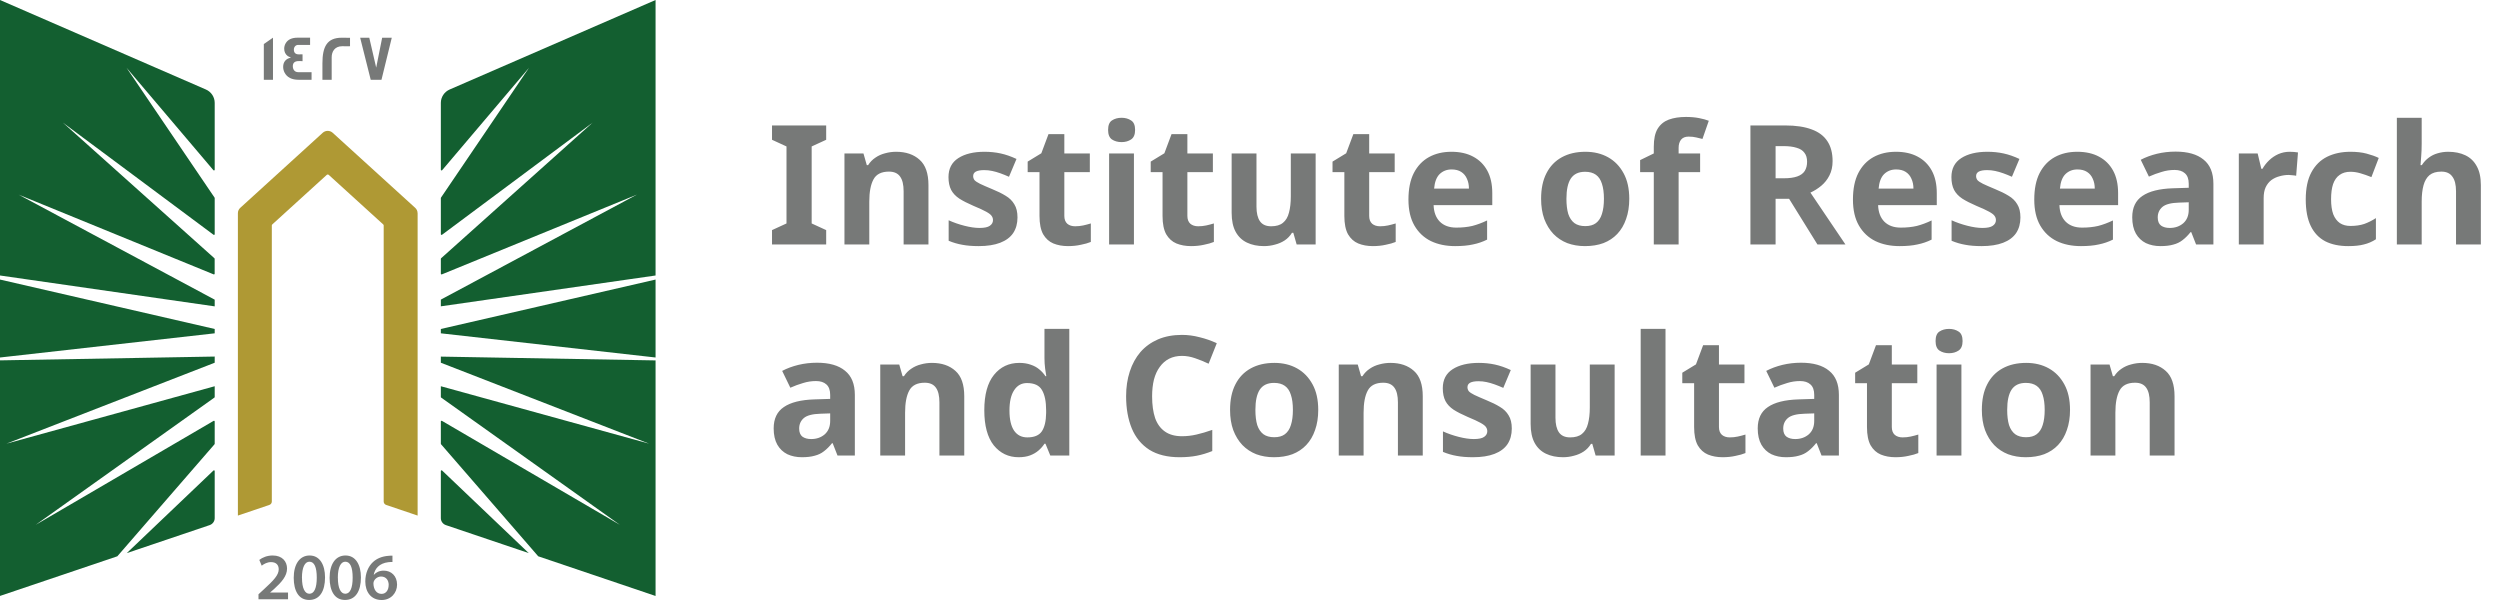 <svg width="225" height="54" viewBox="0 0 225 54" fill="none" xmlns="http://www.w3.org/2000/svg">
<path d="M19.323 32.645L0.577 39.93L19.323 34.761V35.73C19.323 35.751 19.311 35.771 19.295 35.783L3.213 47.234L19.222 37.879C19.266 37.855 19.323 37.882 19.323 37.935V39.938C19.323 39.938 19.32 39.97 19.308 39.982L10.56 50.066L0 53.634V32.433L19.323 32.09V32.645ZM19.21 42.348C19.251 42.307 19.323 42.335 19.323 42.395V46.635C19.323 46.916 19.14 47.166 18.872 47.259L11.41 49.78L19.21 42.348ZM19.323 29.608V29.999L0 32.175V25.16L19.323 29.608ZM18.535 8.057C19.011 8.266 19.323 8.737 19.323 9.256V15.277C19.323 15.337 19.247 15.365 19.206 15.317L11.382 6.09L19.311 17.787C19.313 17.79 19.323 17.812 19.323 17.823V21.077C19.323 21.129 19.262 21.161 19.218 21.129L5.66 11.037L19.3 23.245C19.302 23.248 19.319 23.274 19.319 23.293V24.633C19.319 24.681 19.271 24.709 19.227 24.693L1.676 17.518L19.323 26.97V27.573L0 24.794V0L18.535 8.057Z" fill="#135F30"/>
<path d="M37.586 19.186V46.402L34.756 45.444C34.621 45.4 34.532 45.275 34.532 45.135V20.293C34.532 20.256 34.516 20.22 34.487 20.196L29.587 15.739C29.538 15.695 29.457 15.695 29.408 15.739L24.508 20.196C24.48 20.22 24.464 20.256 24.464 20.293V45.135C24.464 45.275 24.374 45.4 24.24 45.444L21.41 46.402V19.186C21.41 19.001 21.487 18.828 21.625 18.704L29.046 11.95C29.299 11.721 29.689 11.721 29.941 11.95L37.366 18.704C37.505 18.828 37.582 19.001 37.582 19.186H37.586Z" fill="#AF9934"/>
<path d="M59.001 32.437V53.638L48.44 50.066L39.693 39.982C39.681 39.97 39.676 39.938 39.676 39.938V37.935C39.676 37.882 39.733 37.855 39.778 37.879L55.788 47.234L39.705 35.783C39.688 35.771 39.676 35.751 39.676 35.73V34.761L58.422 39.93L39.676 32.645V32.095L59.001 32.437ZM39.791 42.348L47.589 49.78L40.127 47.259C39.859 47.166 39.676 46.916 39.676 46.635V42.395C39.676 42.335 39.75 42.307 39.791 42.348ZM59.001 32.175L39.676 29.999V29.608L59.001 25.16V32.175ZM59.001 24.794L39.676 27.569V26.966L57.325 17.514L39.77 24.693C39.725 24.709 39.676 24.681 39.676 24.633V23.293C39.677 23.273 39.697 23.245 39.697 23.245L53.335 11.037L39.782 21.129C39.737 21.161 39.676 21.129 39.676 21.077V17.823C39.676 17.812 39.686 17.79 39.688 17.787L47.618 6.09L39.794 15.317C39.754 15.366 39.677 15.337 39.676 15.277V9.256C39.676 8.737 39.99 8.266 40.465 8.057L59.001 0V24.794Z" fill="#135F30"/>
<path d="M35.321 50.01V50.581C35.213 50.578 35.097 50.581 34.951 50.597C34.13 50.694 33.735 51.188 33.637 51.727H33.654C33.845 51.51 34.142 51.357 34.537 51.357C35.211 51.357 35.736 51.833 35.736 52.617C35.736 53.357 35.187 54.001 34.353 54.001C33.402 54 32.877 53.288 32.877 52.331C32.877 51.587 33.15 50.979 33.556 50.597C33.914 50.259 34.39 50.07 34.947 50.026C35.109 50.006 35.231 50.006 35.321 50.01ZM27.867 49.994C28.782 49.994 29.253 50.83 29.253 51.968C29.253 53.215 28.761 53.996 27.822 53.996C26.883 53.995 26.439 53.183 26.435 52.004C26.435 50.802 26.952 49.994 27.867 49.994ZM31.096 49.994C32.011 49.994 32.483 50.83 32.483 51.968C32.483 53.215 31.991 53.995 31.051 53.996C30.112 53.996 29.669 53.183 29.665 52.004C29.665 50.802 30.181 49.994 31.096 49.994ZM24.541 49.994C25.407 49.994 25.834 50.533 25.834 51.169C25.834 51.848 25.342 52.395 24.655 53.023L24.317 53.316V53.329H25.923V53.936H23.272L23.264 53.931V53.485L23.728 53.059C24.647 52.218 25.081 51.752 25.085 51.241C25.085 50.891 24.899 50.589 24.386 50.589C24.041 50.589 23.748 50.762 23.553 50.911L23.337 50.392C23.618 50.171 24.045 49.994 24.541 49.994ZM34.3 51.888C34.02 51.888 33.772 52.057 33.658 52.291C33.629 52.347 33.609 52.419 33.609 52.52C33.621 53.031 33.865 53.449 34.345 53.449C34.727 53.449 34.979 53.119 34.979 52.653L34.984 52.657C34.984 52.21 34.735 51.888 34.3 51.888ZM27.846 50.553C27.452 50.553 27.175 51.035 27.175 52.001L27.179 52.004C27.179 52.95 27.44 53.437 27.846 53.437C28.285 53.437 28.509 52.914 28.509 51.985C28.509 51.056 28.294 50.553 27.846 50.553ZM31.076 50.553C30.681 50.553 30.405 51.035 30.405 52.001L30.409 52.004C30.409 52.95 30.669 53.437 31.076 53.437C31.515 53.437 31.739 52.914 31.739 51.985C31.739 51.056 31.523 50.553 31.076 50.553ZM35.33 50.581L35.321 50.585V50.581C35.324 50.582 35.327 50.581 35.33 50.581Z" fill="#777978"/>
<path d="M24.569 7.18H23.744V3.966L24.569 3.391V7.18ZM27.908 4.042H26.834C26.603 4.042 26.448 4.232 26.448 4.465C26.448 4.754 26.603 4.895 26.904 4.895C26.921 4.895 26.973 4.895 27.07 4.891H27.229V5.507C27.229 5.507 27.164 5.506 27.062 5.498H26.883C26.534 5.498 26.354 5.651 26.354 5.957C26.354 6.263 26.525 6.496 26.842 6.496H28.041V7.172L28.038 7.18H26.875C26.257 7.18 25.834 6.963 25.61 6.532C25.529 6.375 25.484 6.202 25.484 6.021C25.484 5.575 25.733 5.273 26.188 5.188C26.123 5.164 26.025 5.116 25.903 5.052C25.683 4.887 25.578 4.665 25.578 4.38C25.578 4.203 25.627 4.038 25.716 3.886C25.912 3.556 26.269 3.391 26.786 3.391H27.908V4.042ZM30.758 3.395C31.226 3.395 31.47 3.394 31.502 3.402V4.159H31.498C31.498 4.159 31.437 4.167 31.328 4.167C31.21 4.167 31.035 4.159 30.807 4.159C30.116 4.159 29.851 4.653 29.851 5.156V7.18H29.018V5.703C29.018 4.203 29.429 3.395 30.758 3.395ZM33.857 6.086L34.394 3.395H35.26L34.333 7.18H33.365L32.414 3.395H33.235L33.857 6.086Z" fill="#777978"/>
<path d="M74.356 22H69.481V20.71L70.785 20.11V13.18L69.481 12.58V11.29H74.356V12.58L73.05 13.18V20.11L74.356 20.71V22ZM80.651 13.66C81.531 13.66 82.236 13.9 82.766 14.38C83.296 14.85 83.561 15.61 83.561 16.66V22H81.326V17.215C81.326 16.625 81.221 16.185 81.011 15.895C80.801 15.595 80.466 15.445 80.006 15.445C79.326 15.445 78.861 15.68 78.611 16.15C78.361 16.61 78.236 17.275 78.236 18.145V22H76.001V13.81H77.711L78.011 14.86H78.131C78.311 14.58 78.531 14.355 78.791 14.185C79.051 14.005 79.341 13.875 79.661 13.795C79.981 13.705 80.311 13.66 80.651 13.66ZM91.574 19.57C91.574 20.12 91.444 20.59 91.184 20.98C90.924 21.36 90.534 21.65 90.014 21.85C89.494 22.05 88.849 22.15 88.079 22.15C87.509 22.15 87.019 22.11 86.609 22.03C86.199 21.96 85.789 21.84 85.379 21.67V19.825C85.819 20.025 86.294 20.19 86.804 20.32C87.314 20.45 87.764 20.515 88.154 20.515C88.594 20.515 88.904 20.45 89.084 20.32C89.274 20.19 89.369 20.02 89.369 19.81C89.369 19.67 89.329 19.545 89.249 19.435C89.179 19.325 89.019 19.2 88.769 19.06C88.519 18.92 88.129 18.74 87.599 18.52C87.089 18.3 86.669 18.085 86.339 17.875C86.009 17.655 85.764 17.395 85.604 17.095C85.444 16.785 85.364 16.4 85.364 15.94C85.364 15.18 85.659 14.61 86.249 14.23C86.839 13.85 87.624 13.66 88.604 13.66C89.114 13.66 89.599 13.71 90.059 13.81C90.519 13.91 90.994 14.075 91.484 14.305L90.809 15.91C90.539 15.79 90.279 15.685 90.029 15.595C89.779 15.505 89.534 15.435 89.294 15.385C89.064 15.335 88.824 15.31 88.574 15.31C88.244 15.31 87.994 15.355 87.824 15.445C87.664 15.535 87.584 15.67 87.584 15.85C87.584 15.98 87.624 16.1 87.704 16.21C87.794 16.31 87.959 16.42 88.199 16.54C88.449 16.66 88.814 16.82 89.294 17.02C89.764 17.21 90.169 17.41 90.509 17.62C90.849 17.82 91.109 18.075 91.289 18.385C91.479 18.685 91.574 19.08 91.574 19.57ZM96.765 20.365C97.015 20.365 97.255 20.34 97.485 20.29C97.715 20.24 97.945 20.18 98.175 20.11V21.775C97.935 21.875 97.635 21.96 97.275 22.03C96.925 22.11 96.54 22.15 96.12 22.15C95.63 22.15 95.19 22.07 94.8 21.91C94.42 21.75 94.115 21.475 93.885 21.085C93.665 20.685 93.555 20.135 93.555 19.435V15.49H92.49V14.545L93.72 13.795L94.365 12.07H95.79V13.81H98.085V15.49H95.79V19.435C95.79 19.745 95.88 19.98 96.06 20.14C96.24 20.29 96.475 20.365 96.765 20.365ZM102.054 13.81V22H99.819V13.81H102.054ZM100.944 10.6C101.274 10.6 101.559 10.68 101.799 10.84C102.039 10.99 102.159 11.275 102.159 11.695C102.159 12.105 102.039 12.39 101.799 12.55C101.559 12.71 101.274 12.79 100.944 12.79C100.604 12.79 100.314 12.71 100.074 12.55C99.844 12.39 99.729 12.105 99.729 11.695C99.729 11.275 99.844 10.99 100.074 10.84C100.314 10.68 100.604 10.6 100.944 10.6ZM107.839 20.365C108.089 20.365 108.329 20.34 108.559 20.29C108.789 20.24 109.019 20.18 109.249 20.11V21.775C109.009 21.875 108.709 21.96 108.349 22.03C107.999 22.11 107.614 22.15 107.194 22.15C106.704 22.15 106.264 22.07 105.874 21.91C105.494 21.75 105.189 21.475 104.959 21.085C104.739 20.685 104.629 20.135 104.629 19.435V15.49H103.564V14.545L104.794 13.795L105.439 12.07H106.864V13.81H109.159V15.49H106.864V19.435C106.864 19.745 106.954 19.98 107.134 20.14C107.314 20.29 107.549 20.365 107.839 20.365ZM118.408 13.81V22H116.698L116.398 20.95H116.278C116.108 21.23 115.888 21.46 115.618 21.64C115.358 21.81 115.068 21.935 114.748 22.015C114.428 22.105 114.098 22.15 113.758 22.15C113.178 22.15 112.668 22.045 112.228 21.835C111.788 21.625 111.448 21.3 111.208 20.86C110.968 20.42 110.848 19.85 110.848 19.15V13.81H113.083V18.595C113.083 19.175 113.188 19.615 113.398 19.915C113.608 20.215 113.943 20.365 114.403 20.365C114.863 20.365 115.218 20.26 115.468 20.05C115.728 19.84 115.908 19.535 116.008 19.135C116.118 18.735 116.173 18.245 116.173 17.665V13.81H118.408ZM124.202 20.365C124.452 20.365 124.692 20.34 124.922 20.29C125.152 20.24 125.382 20.18 125.612 20.11V21.775C125.372 21.875 125.072 21.96 124.712 22.03C124.362 22.11 123.977 22.15 123.557 22.15C123.067 22.15 122.627 22.07 122.237 21.91C121.857 21.75 121.552 21.475 121.322 21.085C121.102 20.685 120.992 20.135 120.992 19.435V15.49H119.927V14.545L121.157 13.795L121.802 12.07H123.227V13.81H125.522V15.49H123.227V19.435C123.227 19.745 123.317 19.98 123.497 20.14C123.677 20.29 123.912 20.365 124.202 20.365ZM130.63 13.66C131.39 13.66 132.04 13.805 132.58 14.095C133.13 14.385 133.555 14.805 133.855 15.355C134.155 15.905 134.305 16.58 134.305 17.38V18.46H129.025C129.045 19.09 129.23 19.585 129.58 19.945C129.94 20.305 130.435 20.485 131.065 20.485C131.595 20.485 132.075 20.435 132.505 20.335C132.935 20.225 133.38 20.06 133.84 19.84V21.565C133.44 21.765 133.015 21.91 132.565 22C132.125 22.1 131.59 22.15 130.96 22.15C130.14 22.15 129.415 22 128.785 21.7C128.155 21.39 127.66 20.925 127.3 20.305C126.94 19.685 126.76 18.905 126.76 17.965C126.76 17.005 126.92 16.21 127.24 15.58C127.57 14.94 128.025 14.46 128.605 14.14C129.185 13.82 129.86 13.66 130.63 13.66ZM130.645 15.25C130.215 15.25 129.855 15.39 129.565 15.67C129.285 15.95 129.12 16.385 129.07 16.975H132.205C132.205 16.645 132.145 16.35 132.025 16.09C131.915 15.83 131.745 15.625 131.515 15.475C131.285 15.325 130.995 15.25 130.645 15.25ZM146.634 17.89C146.634 18.57 146.539 19.175 146.349 19.705C146.169 20.235 145.904 20.685 145.554 21.055C145.214 21.415 144.799 21.69 144.309 21.88C143.819 22.06 143.264 22.15 142.644 22.15C142.074 22.15 141.544 22.06 141.054 21.88C140.574 21.69 140.159 21.415 139.809 21.055C139.459 20.685 139.184 20.235 138.984 19.705C138.794 19.175 138.699 18.57 138.699 17.89C138.699 16.98 138.859 16.215 139.179 15.595C139.499 14.965 139.959 14.485 140.559 14.155C141.159 13.825 141.869 13.66 142.689 13.66C143.459 13.66 144.139 13.825 144.729 14.155C145.319 14.485 145.784 14.965 146.124 15.595C146.464 16.215 146.634 16.98 146.634 17.89ZM140.979 17.89C140.979 18.43 141.034 18.885 141.144 19.255C141.264 19.615 141.449 19.89 141.699 20.08C141.949 20.26 142.274 20.35 142.674 20.35C143.074 20.35 143.394 20.26 143.634 20.08C143.884 19.89 144.064 19.615 144.174 19.255C144.294 18.885 144.354 18.43 144.354 17.89C144.354 17.35 144.294 16.9 144.174 16.54C144.064 16.18 143.884 15.91 143.634 15.73C143.384 15.55 143.059 15.46 142.659 15.46C142.069 15.46 141.639 15.665 141.369 16.075C141.109 16.475 140.979 17.08 140.979 17.89ZM153.011 15.49H151.076V22H148.841V15.49H147.611V14.41L148.841 13.81V13.21C148.841 12.51 148.956 11.97 149.186 11.59C149.426 11.2 149.761 10.925 150.191 10.765C150.631 10.605 151.146 10.525 151.736 10.525C152.176 10.525 152.571 10.56 152.921 10.63C153.281 10.7 153.571 10.78 153.791 10.87L153.221 12.505C153.051 12.455 152.866 12.41 152.666 12.37C152.466 12.32 152.236 12.295 151.976 12.295C151.666 12.295 151.436 12.39 151.286 12.58C151.146 12.77 151.076 13.01 151.076 13.3V13.81H153.011V15.49ZM160.658 11.29C161.628 11.29 162.428 11.41 163.058 11.65C163.688 11.88 164.158 12.235 164.468 12.715C164.778 13.185 164.933 13.78 164.933 14.5C164.933 14.99 164.838 15.42 164.648 15.79C164.468 16.15 164.223 16.46 163.913 16.72C163.613 16.97 163.288 17.175 162.938 17.335L166.088 22H163.568L161.018 17.89H159.803V22H157.538V11.29H160.658ZM160.493 13.15H159.803V16.045H160.538C161.038 16.045 161.443 15.99 161.753 15.88C162.063 15.77 162.288 15.605 162.428 15.385C162.568 15.155 162.638 14.88 162.638 14.56C162.638 14.22 162.558 13.95 162.398 13.75C162.248 13.54 162.013 13.39 161.693 13.3C161.383 13.2 160.983 13.15 160.493 13.15ZM170.635 13.66C171.395 13.66 172.045 13.805 172.585 14.095C173.135 14.385 173.56 14.805 173.86 15.355C174.16 15.905 174.31 16.58 174.31 17.38V18.46H169.03C169.05 19.09 169.235 19.585 169.585 19.945C169.945 20.305 170.44 20.485 171.07 20.485C171.6 20.485 172.08 20.435 172.51 20.335C172.94 20.225 173.385 20.06 173.845 19.84V21.565C173.445 21.765 173.02 21.91 172.57 22C172.13 22.1 171.595 22.15 170.965 22.15C170.145 22.15 169.42 22 168.79 21.7C168.16 21.39 167.665 20.925 167.305 20.305C166.945 19.685 166.765 18.905 166.765 17.965C166.765 17.005 166.925 16.21 167.245 15.58C167.575 14.94 168.03 14.46 168.61 14.14C169.19 13.82 169.865 13.66 170.635 13.66ZM170.65 15.25C170.22 15.25 169.86 15.39 169.57 15.67C169.29 15.95 169.125 16.385 169.075 16.975H172.21C172.21 16.645 172.15 16.35 172.03 16.09C171.92 15.83 171.75 15.625 171.52 15.475C171.29 15.325 171 15.25 170.65 15.25ZM181.838 19.57C181.838 20.12 181.708 20.59 181.448 20.98C181.188 21.36 180.798 21.65 180.278 21.85C179.758 22.05 179.113 22.15 178.343 22.15C177.773 22.15 177.283 22.11 176.873 22.03C176.463 21.96 176.053 21.84 175.643 21.67V19.825C176.083 20.025 176.558 20.19 177.068 20.32C177.578 20.45 178.028 20.515 178.418 20.515C178.858 20.515 179.168 20.45 179.348 20.32C179.538 20.19 179.633 20.02 179.633 19.81C179.633 19.67 179.593 19.545 179.513 19.435C179.443 19.325 179.283 19.2 179.033 19.06C178.783 18.92 178.393 18.74 177.863 18.52C177.353 18.3 176.933 18.085 176.603 17.875C176.273 17.655 176.028 17.395 175.868 17.095C175.708 16.785 175.628 16.4 175.628 15.94C175.628 15.18 175.923 14.61 176.513 14.23C177.103 13.85 177.888 13.66 178.868 13.66C179.378 13.66 179.863 13.71 180.323 13.81C180.783 13.91 181.258 14.075 181.748 14.305L181.073 15.91C180.803 15.79 180.543 15.685 180.293 15.595C180.043 15.505 179.798 15.435 179.558 15.385C179.328 15.335 179.088 15.31 178.838 15.31C178.508 15.31 178.258 15.355 178.088 15.445C177.928 15.535 177.848 15.67 177.848 15.85C177.848 15.98 177.888 16.1 177.968 16.21C178.058 16.31 178.223 16.42 178.463 16.54C178.713 16.66 179.078 16.82 179.558 17.02C180.028 17.21 180.433 17.41 180.773 17.62C181.113 17.82 181.373 18.075 181.553 18.385C181.743 18.685 181.838 19.08 181.838 19.57ZM186.954 13.66C187.714 13.66 188.364 13.805 188.904 14.095C189.454 14.385 189.879 14.805 190.179 15.355C190.479 15.905 190.629 16.58 190.629 17.38V18.46H185.349C185.369 19.09 185.554 19.585 185.904 19.945C186.264 20.305 186.759 20.485 187.389 20.485C187.919 20.485 188.399 20.435 188.829 20.335C189.259 20.225 189.704 20.06 190.164 19.84V21.565C189.764 21.765 189.339 21.91 188.889 22C188.449 22.1 187.914 22.15 187.284 22.15C186.464 22.15 185.739 22 185.109 21.7C184.479 21.39 183.984 20.925 183.624 20.305C183.264 19.685 183.084 18.905 183.084 17.965C183.084 17.005 183.244 16.21 183.564 15.58C183.894 14.94 184.349 14.46 184.929 14.14C185.509 13.82 186.184 13.66 186.954 13.66ZM186.969 15.25C186.539 15.25 186.179 15.39 185.889 15.67C185.609 15.95 185.444 16.385 185.394 16.975H188.529C188.529 16.645 188.469 16.35 188.349 16.09C188.239 15.83 188.069 15.625 187.839 15.475C187.609 15.325 187.319 15.25 186.969 15.25ZM195.801 13.645C196.901 13.645 197.741 13.885 198.321 14.365C198.911 14.835 199.206 15.56 199.206 16.54V22H197.646L197.211 20.89H197.151C196.921 21.18 196.681 21.42 196.431 21.61C196.191 21.8 195.911 21.935 195.591 22.015C195.281 22.105 194.896 22.15 194.436 22.15C193.956 22.15 193.521 22.06 193.131 21.88C192.751 21.69 192.451 21.405 192.231 21.025C192.011 20.635 191.901 20.145 191.901 19.555C191.901 18.685 192.206 18.045 192.816 17.635C193.426 17.215 194.341 16.985 195.561 16.945L196.986 16.9V16.54C196.986 16.11 196.871 15.795 196.641 15.595C196.421 15.395 196.111 15.295 195.711 15.295C195.311 15.295 194.921 15.355 194.541 15.475C194.161 15.585 193.781 15.725 193.401 15.895L192.666 14.38C193.106 14.15 193.591 13.97 194.121 13.84C194.661 13.71 195.221 13.645 195.801 13.645ZM196.116 18.235C195.396 18.255 194.896 18.385 194.616 18.625C194.336 18.865 194.196 19.18 194.196 19.57C194.196 19.91 194.296 20.155 194.496 20.305C194.696 20.445 194.956 20.515 195.276 20.515C195.756 20.515 196.161 20.375 196.491 20.095C196.821 19.805 196.986 19.4 196.986 18.88V18.205L196.116 18.235ZM206.069 13.66C206.179 13.66 206.309 13.665 206.459 13.675C206.609 13.685 206.729 13.7 206.819 13.72L206.654 15.82C206.584 15.8 206.479 15.785 206.339 15.775C206.209 15.755 206.094 15.745 205.994 15.745C205.704 15.745 205.424 15.785 205.154 15.865C204.884 15.935 204.639 16.05 204.419 16.21C204.209 16.37 204.039 16.585 203.909 16.855C203.789 17.115 203.729 17.44 203.729 17.83V22H201.494V13.81H203.189L203.519 15.19H203.624C203.784 14.91 203.984 14.655 204.224 14.425C204.464 14.195 204.739 14.01 205.049 13.87C205.369 13.73 205.709 13.66 206.069 13.66ZM211.342 22.15C210.532 22.15 209.842 22.005 209.272 21.715C208.702 21.415 208.267 20.955 207.967 20.335C207.667 19.715 207.517 18.92 207.517 17.95C207.517 16.95 207.687 16.135 208.027 15.505C208.367 14.875 208.837 14.41 209.437 14.11C210.047 13.81 210.747 13.66 211.537 13.66C212.097 13.66 212.582 13.715 212.992 13.825C213.412 13.935 213.777 14.065 214.087 14.215L213.427 15.94C213.077 15.8 212.747 15.685 212.437 15.595C212.137 15.505 211.837 15.46 211.537 15.46C211.147 15.46 210.822 15.555 210.562 15.745C210.302 15.925 210.107 16.2 209.977 16.57C209.857 16.93 209.797 17.385 209.797 17.935C209.797 18.475 209.862 18.925 209.992 19.285C210.132 19.635 210.332 19.9 210.592 20.08C210.852 20.25 211.167 20.335 211.537 20.335C212.007 20.335 212.422 20.275 212.782 20.155C213.142 20.025 213.492 19.85 213.832 19.63V21.535C213.492 21.755 213.132 21.91 212.752 22C212.382 22.1 211.912 22.15 211.342 22.15ZM217.952 12.925C217.952 13.325 217.937 13.71 217.907 14.08C217.887 14.45 217.867 14.71 217.847 14.86H217.967C218.147 14.58 218.357 14.355 218.597 14.185C218.837 14.005 219.102 13.875 219.392 13.795C219.692 13.705 220.007 13.66 220.337 13.66C220.927 13.66 221.442 13.765 221.882 13.975C222.322 14.185 222.662 14.51 222.902 14.95C223.152 15.39 223.277 15.96 223.277 16.66V22H221.042V17.215C221.042 16.625 220.932 16.185 220.712 15.895C220.502 15.595 220.172 15.445 219.722 15.445C219.272 15.445 218.917 15.55 218.657 15.76C218.407 15.97 218.227 16.275 218.117 16.675C218.007 17.075 217.952 17.565 217.952 18.145V22H215.717V10.6H217.952V12.925Z" fill="#777978"/>
<path d="M73.531 32.645C74.63 32.645 75.471 32.885 76.05 33.365C76.641 33.835 76.936 34.56 76.936 35.54V41H75.376L74.941 39.89H74.88C74.65 40.18 74.41 40.42 74.16 40.61C73.921 40.8 73.641 40.935 73.32 41.015C73.01 41.105 72.626 41.15 72.165 41.15C71.686 41.15 71.251 41.06 70.861 40.88C70.481 40.69 70.18 40.405 69.96 40.025C69.74 39.635 69.63 39.145 69.63 38.555C69.63 37.685 69.936 37.045 70.546 36.635C71.156 36.215 72.07 35.985 73.29 35.945L74.716 35.9V35.54C74.716 35.11 74.6 34.795 74.371 34.595C74.15 34.395 73.841 34.295 73.441 34.295C73.04 34.295 72.65 34.355 72.27 34.475C71.891 34.585 71.51 34.725 71.13 34.895L70.395 33.38C70.835 33.15 71.32 32.97 71.85 32.84C72.391 32.71 72.951 32.645 73.531 32.645ZM73.846 37.235C73.126 37.255 72.626 37.385 72.346 37.625C72.066 37.865 71.925 38.18 71.925 38.57C71.925 38.91 72.025 39.155 72.225 39.305C72.425 39.445 72.686 39.515 73.005 39.515C73.486 39.515 73.891 39.375 74.221 39.095C74.55 38.805 74.716 38.4 74.716 37.88V37.205L73.846 37.235ZM83.873 32.66C84.753 32.66 85.458 32.9 85.988 33.38C86.518 33.85 86.783 34.61 86.783 35.66V41H84.548V36.215C84.548 35.625 84.443 35.185 84.233 34.895C84.023 34.595 83.688 34.445 83.228 34.445C82.548 34.445 82.083 34.68 81.833 35.15C81.583 35.61 81.458 36.275 81.458 37.145V41H79.223V32.81H80.933L81.233 33.86H81.353C81.533 33.58 81.753 33.355 82.013 33.185C82.273 33.005 82.563 32.875 82.883 32.795C83.203 32.705 83.533 32.66 83.873 32.66ZM91.677 41.15C90.767 41.15 90.022 40.795 89.442 40.085C88.872 39.365 88.587 38.31 88.587 36.92C88.587 35.52 88.877 34.46 89.457 33.74C90.037 33.02 90.797 32.66 91.737 32.66C92.127 32.66 92.472 32.715 92.772 32.825C93.072 32.925 93.327 33.065 93.537 33.245C93.757 33.425 93.942 33.63 94.092 33.86H94.167C94.137 33.7 94.102 33.47 94.062 33.17C94.022 32.86 94.002 32.545 94.002 32.225V29.6H96.237V41H94.527L94.092 39.935H94.002C93.862 40.155 93.682 40.36 93.462 40.55C93.252 40.73 93.002 40.875 92.712 40.985C92.422 41.095 92.077 41.15 91.677 41.15ZM92.457 39.365C93.077 39.365 93.512 39.185 93.762 38.825C94.012 38.455 94.142 37.905 94.152 37.175V36.935C94.152 36.135 94.027 35.525 93.777 35.105C93.537 34.685 93.087 34.475 92.427 34.475C91.937 34.475 91.552 34.69 91.272 35.12C90.992 35.54 90.852 36.15 90.852 36.95C90.852 37.75 90.992 38.355 91.272 38.765C91.552 39.165 91.947 39.365 92.457 39.365ZM106.375 32.03C105.945 32.03 105.56 32.115 105.22 32.285C104.89 32.455 104.61 32.7 104.38 33.02C104.15 33.33 103.975 33.71 103.855 34.16C103.745 34.61 103.69 35.115 103.69 35.675C103.69 36.435 103.78 37.085 103.96 37.625C104.15 38.155 104.445 38.56 104.845 38.84C105.245 39.12 105.755 39.26 106.375 39.26C106.815 39.26 107.25 39.21 107.68 39.11C108.12 39.01 108.595 38.87 109.105 38.69V40.595C108.635 40.785 108.17 40.925 107.71 41.015C107.25 41.105 106.735 41.15 106.165 41.15C105.065 41.15 104.155 40.925 103.435 40.475C102.725 40.015 102.2 39.375 101.86 38.555C101.52 37.725 101.35 36.76 101.35 35.66C101.35 34.85 101.46 34.11 101.68 33.44C101.9 32.76 102.22 32.175 102.64 31.685C103.07 31.195 103.595 30.815 104.215 30.545C104.845 30.275 105.565 30.14 106.375 30.14C106.905 30.14 107.435 30.21 107.965 30.35C108.505 30.48 109.02 30.66 109.51 30.89L108.775 32.735C108.375 32.545 107.97 32.38 107.56 32.24C107.16 32.1 106.765 32.03 106.375 32.03ZM118.641 36.89C118.641 37.57 118.546 38.175 118.356 38.705C118.176 39.235 117.911 39.685 117.561 40.055C117.221 40.415 116.806 40.69 116.316 40.88C115.826 41.06 115.271 41.15 114.651 41.15C114.081 41.15 113.551 41.06 113.061 40.88C112.581 40.69 112.166 40.415 111.816 40.055C111.466 39.685 111.191 39.235 110.991 38.705C110.801 38.175 110.706 37.57 110.706 36.89C110.706 35.98 110.866 35.215 111.186 34.595C111.506 33.965 111.966 33.485 112.566 33.155C113.166 32.825 113.876 32.66 114.696 32.66C115.466 32.66 116.146 32.825 116.736 33.155C117.326 33.485 117.791 33.965 118.131 34.595C118.471 35.215 118.641 35.98 118.641 36.89ZM112.986 36.89C112.986 37.43 113.041 37.885 113.151 38.255C113.271 38.615 113.456 38.89 113.706 39.08C113.956 39.26 114.281 39.35 114.681 39.35C115.081 39.35 115.401 39.26 115.641 39.08C115.891 38.89 116.071 38.615 116.181 38.255C116.301 37.885 116.361 37.43 116.361 36.89C116.361 36.35 116.301 35.9 116.181 35.54C116.071 35.18 115.891 34.91 115.641 34.73C115.391 34.55 115.066 34.46 114.666 34.46C114.076 34.46 113.646 34.665 113.376 35.075C113.116 35.475 112.986 36.08 112.986 36.89ZM125.138 32.66C126.018 32.66 126.723 32.9 127.253 33.38C127.783 33.85 128.048 34.61 128.048 35.66V41H125.813V36.215C125.813 35.625 125.708 35.185 125.498 34.895C125.288 34.595 124.953 34.445 124.493 34.445C123.813 34.445 123.348 34.68 123.098 35.15C122.848 35.61 122.723 36.275 122.723 37.145V41H120.488V32.81H122.198L122.498 33.86H122.618C122.798 33.58 123.018 33.355 123.278 33.185C123.538 33.005 123.828 32.875 124.148 32.795C124.468 32.705 124.798 32.66 125.138 32.66ZM136.061 38.57C136.061 39.12 135.931 39.59 135.671 39.98C135.411 40.36 135.021 40.65 134.501 40.85C133.981 41.05 133.336 41.15 132.566 41.15C131.996 41.15 131.506 41.11 131.096 41.03C130.686 40.96 130.276 40.84 129.866 40.67V38.825C130.306 39.025 130.781 39.19 131.291 39.32C131.801 39.45 132.251 39.515 132.641 39.515C133.081 39.515 133.391 39.45 133.571 39.32C133.761 39.19 133.856 39.02 133.856 38.81C133.856 38.67 133.816 38.545 133.736 38.435C133.666 38.325 133.506 38.2 133.256 38.06C133.006 37.92 132.616 37.74 132.086 37.52C131.576 37.3 131.156 37.085 130.826 36.875C130.496 36.655 130.251 36.395 130.091 36.095C129.931 35.785 129.851 35.4 129.851 34.94C129.851 34.18 130.146 33.61 130.736 33.23C131.326 32.85 132.111 32.66 133.091 32.66C133.601 32.66 134.086 32.71 134.546 32.81C135.006 32.91 135.481 33.075 135.971 33.305L135.296 34.91C135.026 34.79 134.766 34.685 134.516 34.595C134.266 34.505 134.021 34.435 133.781 34.385C133.551 34.335 133.311 34.31 133.061 34.31C132.731 34.31 132.481 34.355 132.311 34.445C132.151 34.535 132.071 34.67 132.071 34.85C132.071 34.98 132.111 35.1 132.191 35.21C132.281 35.31 132.446 35.42 132.686 35.54C132.936 35.66 133.301 35.82 133.781 36.02C134.251 36.21 134.656 36.41 134.996 36.62C135.336 36.82 135.596 37.075 135.776 37.385C135.966 37.685 136.061 38.08 136.061 38.57ZM145.317 32.81V41H143.607L143.307 39.95H143.187C143.017 40.23 142.797 40.46 142.527 40.64C142.267 40.81 141.977 40.935 141.657 41.015C141.337 41.105 141.007 41.15 140.667 41.15C140.087 41.15 139.577 41.045 139.137 40.835C138.697 40.625 138.357 40.3 138.117 39.86C137.877 39.42 137.757 38.85 137.757 38.15V32.81H139.992V37.595C139.992 38.175 140.097 38.615 140.307 38.915C140.517 39.215 140.852 39.365 141.312 39.365C141.772 39.365 142.127 39.26 142.377 39.05C142.637 38.84 142.817 38.535 142.917 38.135C143.027 37.735 143.082 37.245 143.082 36.665V32.81H145.317ZM149.896 41H147.661V29.6H149.896V41ZM155.681 39.365C155.931 39.365 156.171 39.34 156.401 39.29C156.631 39.24 156.861 39.18 157.091 39.11V40.775C156.851 40.875 156.551 40.96 156.191 41.03C155.841 41.11 155.456 41.15 155.036 41.15C154.546 41.15 154.106 41.07 153.716 40.91C153.336 40.75 153.031 40.475 152.801 40.085C152.581 39.685 152.471 39.135 152.471 38.435V34.49H151.406V33.545L152.636 32.795L153.281 31.07H154.706V32.81H157.001V34.49H154.706V38.435C154.706 38.745 154.796 38.98 154.976 39.14C155.156 39.29 155.391 39.365 155.681 39.365ZM162.095 32.645C163.195 32.645 164.035 32.885 164.615 33.365C165.205 33.835 165.5 34.56 165.5 35.54V41H163.94L163.505 39.89H163.445C163.215 40.18 162.975 40.42 162.725 40.61C162.485 40.8 162.205 40.935 161.885 41.015C161.575 41.105 161.19 41.15 160.73 41.15C160.25 41.15 159.815 41.06 159.425 40.88C159.045 40.69 158.745 40.405 158.525 40.025C158.305 39.635 158.195 39.145 158.195 38.555C158.195 37.685 158.5 37.045 159.11 36.635C159.72 36.215 160.635 35.985 161.855 35.945L163.28 35.9V35.54C163.28 35.11 163.165 34.795 162.935 34.595C162.715 34.395 162.405 34.295 162.005 34.295C161.605 34.295 161.215 34.355 160.835 34.475C160.455 34.585 160.075 34.725 159.695 34.895L158.96 33.38C159.4 33.15 159.885 32.97 160.415 32.84C160.955 32.71 161.515 32.645 162.095 32.645ZM162.41 37.235C161.69 37.255 161.19 37.385 160.91 37.625C160.63 37.865 160.49 38.18 160.49 38.57C160.49 38.91 160.59 39.155 160.79 39.305C160.99 39.445 161.25 39.515 161.57 39.515C162.05 39.515 162.455 39.375 162.785 39.095C163.115 38.805 163.28 38.4 163.28 37.88V37.205L162.41 37.235ZM171.238 39.365C171.488 39.365 171.728 39.34 171.958 39.29C172.188 39.24 172.418 39.18 172.648 39.11V40.775C172.408 40.875 172.108 40.96 171.748 41.03C171.398 41.11 171.013 41.15 170.593 41.15C170.103 41.15 169.663 41.07 169.273 40.91C168.893 40.75 168.588 40.475 168.358 40.085C168.138 39.685 168.028 39.135 168.028 38.435V34.49H166.963V33.545L168.193 32.795L168.838 31.07H170.263V32.81H172.558V34.49H170.263V38.435C170.263 38.745 170.353 38.98 170.533 39.14C170.713 39.29 170.948 39.365 171.238 39.365ZM176.527 32.81V41H174.292V32.81H176.527ZM175.417 29.6C175.747 29.6 176.032 29.68 176.272 29.84C176.512 29.99 176.632 30.275 176.632 30.695C176.632 31.105 176.512 31.39 176.272 31.55C176.032 31.71 175.747 31.79 175.417 31.79C175.077 31.79 174.787 31.71 174.547 31.55C174.317 31.39 174.202 31.105 174.202 30.695C174.202 30.275 174.317 29.99 174.547 29.84C174.787 29.68 175.077 29.6 175.417 29.6ZM186.302 36.89C186.302 37.57 186.207 38.175 186.017 38.705C185.837 39.235 185.572 39.685 185.222 40.055C184.882 40.415 184.467 40.69 183.977 40.88C183.487 41.06 182.932 41.15 182.312 41.15C181.742 41.15 181.212 41.06 180.722 40.88C180.242 40.69 179.827 40.415 179.477 40.055C179.127 39.685 178.852 39.235 178.652 38.705C178.462 38.175 178.367 37.57 178.367 36.89C178.367 35.98 178.527 35.215 178.847 34.595C179.167 33.965 179.627 33.485 180.227 33.155C180.827 32.825 181.537 32.66 182.357 32.66C183.127 32.66 183.807 32.825 184.397 33.155C184.987 33.485 185.452 33.965 185.792 34.595C186.132 35.215 186.302 35.98 186.302 36.89ZM180.647 36.89C180.647 37.43 180.702 37.885 180.812 38.255C180.932 38.615 181.117 38.89 181.367 39.08C181.617 39.26 181.942 39.35 182.342 39.35C182.742 39.35 183.062 39.26 183.302 39.08C183.552 38.89 183.732 38.615 183.842 38.255C183.962 37.885 184.022 37.43 184.022 36.89C184.022 36.35 183.962 35.9 183.842 35.54C183.732 35.18 183.552 34.91 183.302 34.73C183.052 34.55 182.727 34.46 182.327 34.46C181.737 34.46 181.307 34.665 181.037 35.075C180.777 35.475 180.647 36.08 180.647 36.89ZM192.799 32.66C193.679 32.66 194.384 32.9 194.914 33.38C195.444 33.85 195.709 34.61 195.709 35.66V41H193.474V36.215C193.474 35.625 193.369 35.185 193.159 34.895C192.949 34.595 192.614 34.445 192.154 34.445C191.474 34.445 191.009 34.68 190.759 35.15C190.509 35.61 190.384 36.275 190.384 37.145V41H188.149V32.81H189.859L190.159 33.86H190.279C190.459 33.58 190.679 33.355 190.939 33.185C191.199 33.005 191.489 32.875 191.809 32.795C192.129 32.705 192.459 32.66 192.799 32.66Z" fill="#777978"/>
</svg>
